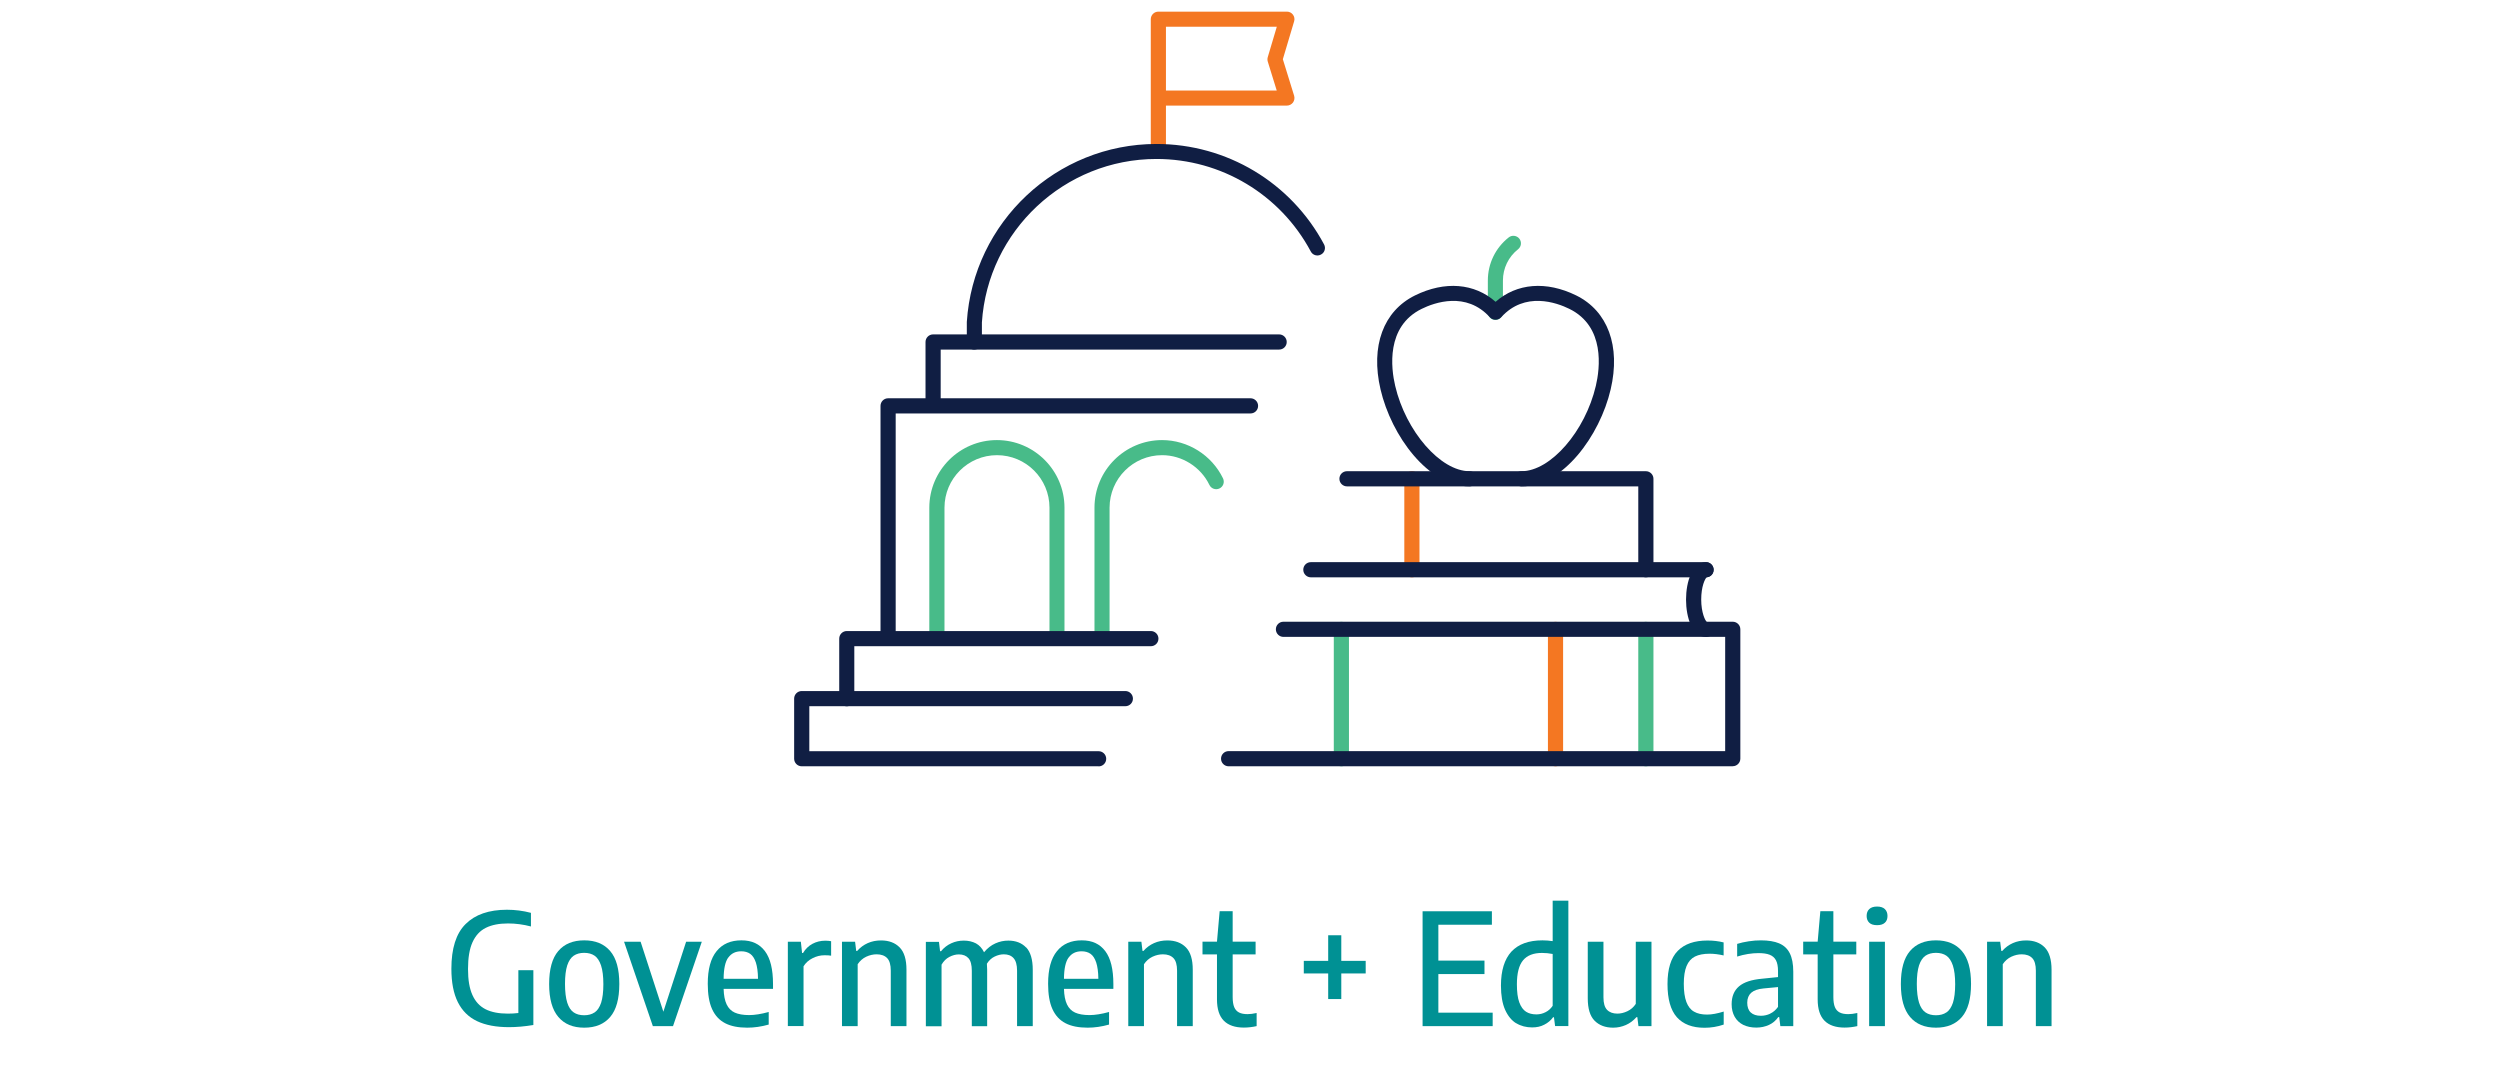 <?xml version="1.0" encoding="UTF-8"?>
<svg xmlns="http://www.w3.org/2000/svg" viewBox="0 0 290 125">
  <defs>
    <style>
      .cls-1 {
        fill: #48bb89;
      }

      .cls-2 {
        fill: #fff;
      }

      .cls-3 {
        fill: #f47722;
      }

      .cls-4 {
        fill: #101e43;
      }

      .cls-5 {
        fill: #009194;
      }
    </style>
  </defs>
  <g id="bkgd_copy" data-name="bkgd copy">
    <rect class="cls-2" width="290" height="125"/>
  </g>
  <g id="Gov_edu" data-name="Gov edu">
    <g>
      <path class="cls-5" d="M61.87,112.55v6.35c-1.01.17-1.95.25-2.82.25-1.49,0-2.73-.23-3.72-.7-.98-.47-1.72-1.2-2.22-2.2s-.75-2.29-.75-3.87c0-2.36.54-4.09,1.65-5.19,1.1-1.1,2.7-1.66,4.8-1.66.94,0,1.87.12,2.78.36v1.58c-.88-.23-1.76-.35-2.66-.35-1.04,0-1.9.17-2.58.51-.68.34-1.19.9-1.54,1.67-.35.77-.52,1.81-.52,3.1s.17,2.26.51,3.02c.34.76.85,1.31,1.52,1.65.67.34,1.54.51,2.59.51.4,0,.81-.02,1.22-.07v-4.97h1.74Z"/>
      <path class="cls-5" d="M64.77,117.97c-.71-.83-1.07-2.1-1.07-3.82s.35-3,1.06-3.83,1.71-1.24,3.01-1.24,2.3.41,3.01,1.24c.71.83,1.06,2.1,1.06,3.82s-.35,3-1.06,3.83-1.71,1.24-3.01,1.24-2.29-.41-3-1.24ZM68.98,117.44c.32-.22.57-.59.75-1.12.17-.53.26-1.25.26-2.15s-.09-1.64-.27-2.18c-.18-.53-.43-.91-.75-1.13-.32-.22-.73-.33-1.21-.33s-.88.11-1.21.33c-.32.22-.57.59-.75,1.12-.17.53-.26,1.25-.26,2.15s.09,1.64.26,2.18c.17.53.42.91.75,1.13.32.22.73.33,1.21.33s.89-.11,1.21-.33Z"/>
      <path class="cls-5" d="M79.58,109.24h1.83l-3.34,9.79h-2.34l-3.34-9.79h1.92l2.64,8.12,2.64-8.12Z"/>
      <path class="cls-5" d="M89.65,114.71h-5.71c.02.76.14,1.36.35,1.8.21.44.52.76.94.95.42.19.98.29,1.67.29.64,0,1.4-.12,2.27-.36v1.46c-.85.24-1.68.36-2.49.36-1.04,0-1.9-.17-2.57-.52-.67-.35-1.17-.89-1.51-1.64s-.5-1.72-.5-2.93c0-1.69.34-2.95,1.03-3.79.68-.84,1.64-1.25,2.87-1.25s2.1.42,2.73,1.25.94,2.11.94,3.83v.54ZM84.48,111.07c-.35.48-.53,1.3-.54,2.47h3.99c-.01-.8-.1-1.43-.25-1.89-.16-.47-.37-.8-.65-1-.28-.2-.63-.3-1.05-.3-.65,0-1.14.24-1.49.72Z"/>
      <path class="cls-5" d="M91.39,109.24h1.51l.14,1.31h.11c.28-.47.65-.83,1.1-1.07.45-.24.95-.36,1.48-.36.24,0,.47.02.68.06v1.68c-.2-.04-.46-.05-.77-.05-.47,0-.93.11-1.38.34-.45.22-.8.54-1.05.94v6.93h-1.82v-9.79Z"/>
      <path class="cls-5" d="M97.67,109.24h1.52l.13,1.07h.11c.35-.4.76-.7,1.23-.91.47-.21.99-.31,1.54-.31.91,0,1.63.27,2.16.81s.79,1.4.79,2.59v6.54h-1.82v-6.43c0-.68-.14-1.17-.42-1.46s-.69-.44-1.22-.44c-.4,0-.8.09-1.21.28-.4.19-.73.48-.99.87v7.18h-1.82v-9.79Z"/>
      <path class="cls-5" d="M119.03,109.89c.51.54.77,1.41.77,2.62v6.52h-1.82v-6.43c0-.68-.14-1.16-.41-1.46s-.65-.44-1.13-.44c-.35,0-.7.09-1.06.26-.36.17-.66.45-.9.83.02.2.03.42.03.66v6.59h-1.78v-6.43c0-.68-.13-1.17-.39-1.46-.26-.29-.63-.44-1.11-.44-.37,0-.73.1-1.1.29-.37.19-.67.49-.91.9v7.15h-1.82v-9.79h1.52l.13,1.08h.11c.34-.41.74-.72,1.19-.92.45-.21.94-.31,1.46-.31s.99.11,1.4.32c.4.22.71.56.94,1.03.39-.47.83-.81,1.32-1.03.49-.22.99-.32,1.5-.32.87,0,1.56.27,2.07.81Z"/>
      <path class="cls-5" d="M129.13,114.71h-5.71c.02.76.14,1.36.35,1.8.21.44.52.76.94.95.42.19.98.29,1.67.29.64,0,1.4-.12,2.27-.36v1.46c-.85.24-1.68.36-2.49.36-1.04,0-1.9-.17-2.57-.52-.67-.35-1.17-.89-1.51-1.64s-.5-1.72-.5-2.93c0-1.69.34-2.95,1.03-3.79.68-.84,1.64-1.25,2.87-1.25s2.1.42,2.73,1.25.94,2.11.94,3.83v.54ZM123.96,111.07c-.35.48-.53,1.3-.54,2.47h3.99c-.01-.8-.1-1.43-.25-1.89-.16-.47-.37-.8-.65-1-.28-.2-.63-.3-1.05-.3-.65,0-1.14.24-1.49.72Z"/>
      <path class="cls-5" d="M130.88,109.24h1.52l.13,1.07h.11c.35-.4.76-.7,1.23-.91.47-.21.99-.31,1.54-.31.91,0,1.63.27,2.16.81s.79,1.4.79,2.59v6.54h-1.82v-6.43c0-.68-.14-1.17-.42-1.46s-.69-.44-1.22-.44c-.4,0-.8.09-1.21.28-.4.19-.73.48-.99.87v7.18h-1.82v-9.79Z"/>
      <path class="cls-5" d="M145.77,117.52v1.51c-.5.11-.99.17-1.48.17-1.01,0-1.79-.26-2.32-.79-.53-.53-.8-1.35-.8-2.48v-5.22h-1.68v-1.48h1.68l.31-3.53h1.51v3.53h2.66v1.48h-2.66v4.95c0,.49.06.88.18,1.17.12.29.31.49.56.62.25.13.58.19.99.19.29,0,.64-.04,1.04-.13Z"/>
      <path class="cls-5" d="M154.07,115.89v-2.97h-2.83v-1.46h2.83v-2.97h1.52v2.97h2.83v1.46h-2.83v2.97h-1.52Z"/>
      <path class="cls-5" d="M166.85,117.47h6.3v1.56h-8.13v-13.32h8.04v1.56h-6.21v4.16h5.35v1.56h-5.35v4.49Z"/>
      <path class="cls-5" d="M175.89,118.71c-.54-.33-.97-.85-1.3-1.58-.32-.73-.48-1.66-.48-2.8,0-1.75.41-3.06,1.21-3.94.81-.87,2.01-1.31,3.6-1.31.39,0,.79.03,1.19.09v-4.69h1.82v14.54h-1.54l-.13-1.02h-.1c-.26.36-.6.65-1.02.86-.41.22-.88.32-1.41.32-.69,0-1.31-.16-1.85-.49ZM179.29,117.41c.34-.17.61-.42.82-.74v-6.01c-.41-.08-.83-.12-1.24-.12-.98,0-1.71.28-2.19.85-.48.57-.72,1.5-.72,2.79,0,.89.09,1.59.28,2.1.19.51.45.87.78,1.08s.73.31,1.2.31c.37,0,.73-.08,1.07-.26Z"/>
      <path class="cls-5" d="M184.97,118.4c-.53-.54-.79-1.4-.79-2.6v-6.56h1.82v6.45c0,.68.14,1.16.42,1.45.28.29.68.44,1.19.44.38,0,.77-.09,1.17-.28.4-.19.72-.47.97-.85v-7.21h1.82v9.79h-1.51l-.13-1.04h-.1c-.36.4-.77.71-1.23.91s-.95.31-1.47.31c-.91,0-1.62-.27-2.15-.8Z"/>
      <path class="cls-5" d="M194.51,117.99c-.72-.82-1.08-2.1-1.08-3.84s.39-3.03,1.18-3.84c.79-.81,1.94-1.21,3.46-1.21.65,0,1.28.07,1.87.22v1.51c-.57-.13-1.11-.2-1.62-.2-.7,0-1.27.11-1.71.33-.43.22-.76.59-.97,1.1-.21.51-.32,1.2-.32,2.06s.1,1.58.3,2.11c.2.52.49.9.89,1.12.39.23.9.34,1.51.34.55,0,1.19-.12,1.93-.35v1.51c-.73.25-1.47.37-2.23.37-1.41,0-2.47-.41-3.2-1.22Z"/>
      <path class="cls-5" d="M206.38,109.43c.55.23.96.61,1.23,1.14.27.53.41,1.25.41,2.15v6.31h-1.5l-.13-1.05h-.11c-.28.4-.64.71-1.08.91-.44.2-.93.31-1.47.31-.58,0-1.09-.11-1.52-.32-.43-.22-.76-.53-.99-.94-.23-.41-.35-.89-.35-1.45,0-.89.28-1.58.85-2.07.57-.49,1.46-.78,2.68-.89l1.85-.19v-.7c0-.53-.08-.95-.24-1.25-.16-.3-.4-.51-.73-.64s-.76-.19-1.3-.19c-.37,0-.77.03-1.21.1-.43.07-.85.17-1.26.3v-1.47c.4-.13.84-.22,1.34-.3s.97-.11,1.42-.11c.86,0,1.57.12,2.12.35ZM205.34,117.58c.35-.16.65-.42.91-.78v-2.3l-1.68.16c-.65.06-1.12.23-1.43.5-.3.27-.46.66-.46,1.15s.13.88.41,1.14c.27.25.66.38,1.18.38.37,0,.72-.08,1.07-.24Z"/>
      <path class="cls-5" d="M215.45,117.52v1.51c-.5.11-.99.17-1.48.17-1.01,0-1.79-.26-2.32-.79s-.8-1.35-.8-2.48v-5.22h-1.68v-1.48h1.68l.31-3.53h1.51v3.53h2.66v1.48h-2.66v4.95c0,.49.06.88.18,1.17.12.29.31.49.56.62s.58.19.99.19c.29,0,.64-.04,1.04-.13Z"/>
      <path class="cls-5" d="M216.84,107.04c-.2-.19-.31-.45-.31-.79s.1-.61.31-.8c.2-.19.5-.29.9-.29s.7.1.9.29c.2.19.31.46.31.8s-.1.61-.31.79c-.2.19-.5.28-.9.28s-.7-.09-.9-.28ZM216.82,119.03v-9.79h1.83v9.79h-1.83Z"/>
      <path class="cls-5" d="M221.57,117.97c-.71-.83-1.07-2.1-1.07-3.82s.35-3,1.06-3.83,1.71-1.24,3.01-1.24,2.3.41,3.01,1.24c.71.83,1.06,2.1,1.06,3.82s-.35,3-1.06,3.83-1.71,1.24-3.01,1.24-2.29-.41-3-1.24ZM225.79,117.44c.32-.22.57-.59.75-1.12.17-.53.26-1.25.26-2.15s-.09-1.64-.27-2.18c-.18-.53-.43-.91-.75-1.13-.32-.22-.73-.33-1.21-.33s-.88.11-1.21.33c-.32.22-.57.59-.75,1.12-.17.53-.26,1.25-.26,2.15s.09,1.64.26,2.18c.17.53.42.91.75,1.13.32.22.73.33,1.21.33s.89-.11,1.21-.33Z"/>
      <path class="cls-5" d="M230.5,109.24h1.52l.13,1.07h.11c.35-.4.76-.7,1.23-.91.47-.21.99-.31,1.54-.31.91,0,1.63.27,2.16.81.52.54.79,1.4.79,2.59v6.54h-1.82v-6.43c0-.68-.14-1.17-.42-1.46s-.69-.44-1.22-.44c-.4,0-.8.09-1.21.28-.4.19-.73.48-.99.87v7.18h-1.82v-9.79Z"/>
    </g>
    <g>
      <path class="cls-1" d="M173.47,37.11c-.48,0-.88-.39-.88-.88v-3.69c0-1.96.88-3.78,2.42-5,.38-.3.93-.23,1.23.14.3.38.24.93-.14,1.23-1.12.88-1.76,2.21-1.76,3.63v3.69c0,.48-.39.88-.88.88Z"/>
      <path class="cls-1" d="M190.92,88.89c-.48,0-.88-.39-.88-.88v-15c0-.48.39-.88.88-.88s.88.39.88.88v15c0,.48-.39.88-.88.88Z"/>
      <path class="cls-1" d="M155.6,88.89c-.48,0-.88-.39-.88-.88v-15c0-.48.39-.88.88-.88s.88.39.88.88v15c0,.48-.39.88-.88.88Z"/>
      <path class="cls-3" d="M180.44,88.89c-.48,0-.88-.39-.88-.88v-15c0-.48.39-.88.88-.88s.88.39.88.88v15c0,.48-.39.88-.88.88Z"/>
      <path class="cls-3" d="M163.78,66.97c-.48,0-.88-.39-.88-.88v-10.55c0-.48.39-.88.88-.88s.88.39.88.88v10.55c0,.48-.39.88-.88.88Z"/>
      <path class="cls-4" d="M201,88.89h-58.48c-.48,0-.88-.39-.88-.88s.39-.88.88-.88h57.6v-13.25h-51.24c-.48,0-.88-.39-.88-.88s.39-.88.88-.88h52.12c.48,0,.88.39.88.88v15c0,.48-.39.88-.88.88Z"/>
      <path class="cls-4" d="M197.9,66.97h-45.84c-.48,0-.88-.39-.88-.88s.39-.88.88-.88h45.84c.48,0,.88.39.88.88s-.39.88-.88.88Z"/>
      <path class="cls-4" d="M176.5,56.42c-.48,0-.88-.39-.88-.88s.39-.88.88-.88c3.36,0,7.39-4.63,8.62-9.91.47-2,1.1-6.87-3.07-8.92-1.46-.72-5.17-2.07-7.92.98-.33.37-.97.37-1.3,0-2.76-3.05-6.46-1.7-7.92-.98-4.17,2.05-3.54,6.92-3.07,8.92,1.23,5.28,5.26,9.91,8.62,9.91.48,0,.88.39.88.88s-.39.88-.88.88c-4.76,0-9.06-5.84-10.32-11.26-1.17-5.01.33-9.08,4-10.89,3.47-1.71,6.9-1.42,9.35.74,2.45-2.16,5.87-2.45,9.35-.74,3.67,1.81,5.17,5.88,4,10.89-1.26,5.41-5.57,11.26-10.32,11.26Z"/>
      <path class="cls-4" d="M190.92,66.97c-.48,0-.88-.39-.88-.88v-9.67h-33.79c-.48,0-.88-.39-.88-.88s.39-.88.88-.88h34.67c.48,0,.88.39.88.88v10.55c0,.48-.39.88-.88.88Z"/>
      <path class="cls-4" d="M197.9,73.89c-1.6,0-2.32-2.25-2.32-4.34s.73-4.34,2.32-4.34c.48,0,.88.39.88.88s-.35.83-.8.87c-.21.18-.64,1.08-.64,2.59s.47,2.49.67,2.61c.48,0,.83.38.83.87s-.44.86-.92.86Z"/>
    </g>
    <path class="cls-3" d="M134.37,18.35c-.48,0-.88-.39-.88-.88V2.23c0-.48.39-.88.88-.88h14.91c.28,0,.54.13.7.35.17.22.22.51.14.77l-1.31,4.4,1.31,4.24c.08.27.03.55-.13.78-.17.22-.43.36-.7.36h-14.04v5.22c0,.48-.39.88-.88.88ZM135.25,10.5h12.85l-1.04-3.36c-.05-.17-.05-.34,0-.51l1.05-3.53h-12.86v7.4Z"/>
    <g>
      <path class="cls-1" d="M122.62,74.52c-.48,0-.88-.39-.88-.88v-14.75c0-3.36-2.73-6.09-6.09-6.09s-6.09,2.73-6.09,6.09v14.75c0,.48-.39.88-.88.88s-.88-.39-.88-.88v-14.75c0-4.32,3.52-7.84,7.84-7.84s7.84,3.52,7.84,7.84v14.75c0,.48-.39.88-.88.88Z"/>
      <path class="cls-1" d="M127.84,74.52c-.48,0-.88-.39-.88-.88v-14.75c0-4.32,3.52-7.84,7.84-7.84,2.99,0,5.76,1.74,7.07,4.44.21.44.03.96-.41,1.17-.43.21-.96.03-1.17-.41-1.01-2.09-3.17-3.45-5.49-3.45-3.36,0-6.09,2.73-6.09,6.09v14.75c0,.48-.39.88-.88.88Z"/>
    </g>
    <path class="cls-4" d="M113.03,40.56c-.48,0-.88-.39-.88-.88v-2.33c.75-11.6,10.41-20.65,22-20.65,8.15,0,15.6,4.46,19.44,11.65.23.43.07.96-.36,1.18-.43.23-.96.07-1.18-.36-3.54-6.62-10.4-10.73-17.9-10.73-10.67,0-19.56,8.33-20.25,18.96v2.27c0,.48-.39.88-.87.88Z"/>
    <path class="cls-4" d="M103.02,74.52c-.48,0-.88-.39-.88-.88v-26.56c0-.48.39-.88.88-.88h42.04c.48,0,.88.39.88.88s-.39.88-.88.88h-41.16v25.69c0,.48-.39.88-.88.88Z"/>
    <path class="cls-4" d="M108.24,47.52c-.48,0-.88-.39-.88-.88v-6.97c0-.48.39-.88.88-.88h40.14c.48,0,.88.39.88.88s-.39.88-.88.88h-39.26v6.09c0,.48-.39.88-.88.88Z"/>
    <path class="cls-4" d="M98.23,81.93c-.48,0-.88-.39-.88-.88v-6.97c0-.48.39-.88.88-.88h35.27c.48,0,.88.39.88.88s-.39.88-.88.88h-34.4v6.09c0,.48-.39.88-.88.88Z"/>
    <path class="cls-4" d="M127.43,88.89h-34.43c-.48,0-.88-.39-.88-.88v-6.97c0-.48.39-.88.88-.88h37.54c.48,0,.88.39.88.88s-.39.88-.88.88h-36.66v5.22h33.56c.48,0,.88.39.88.88s-.39.88-.88.88Z"/>
  </g>
</svg>